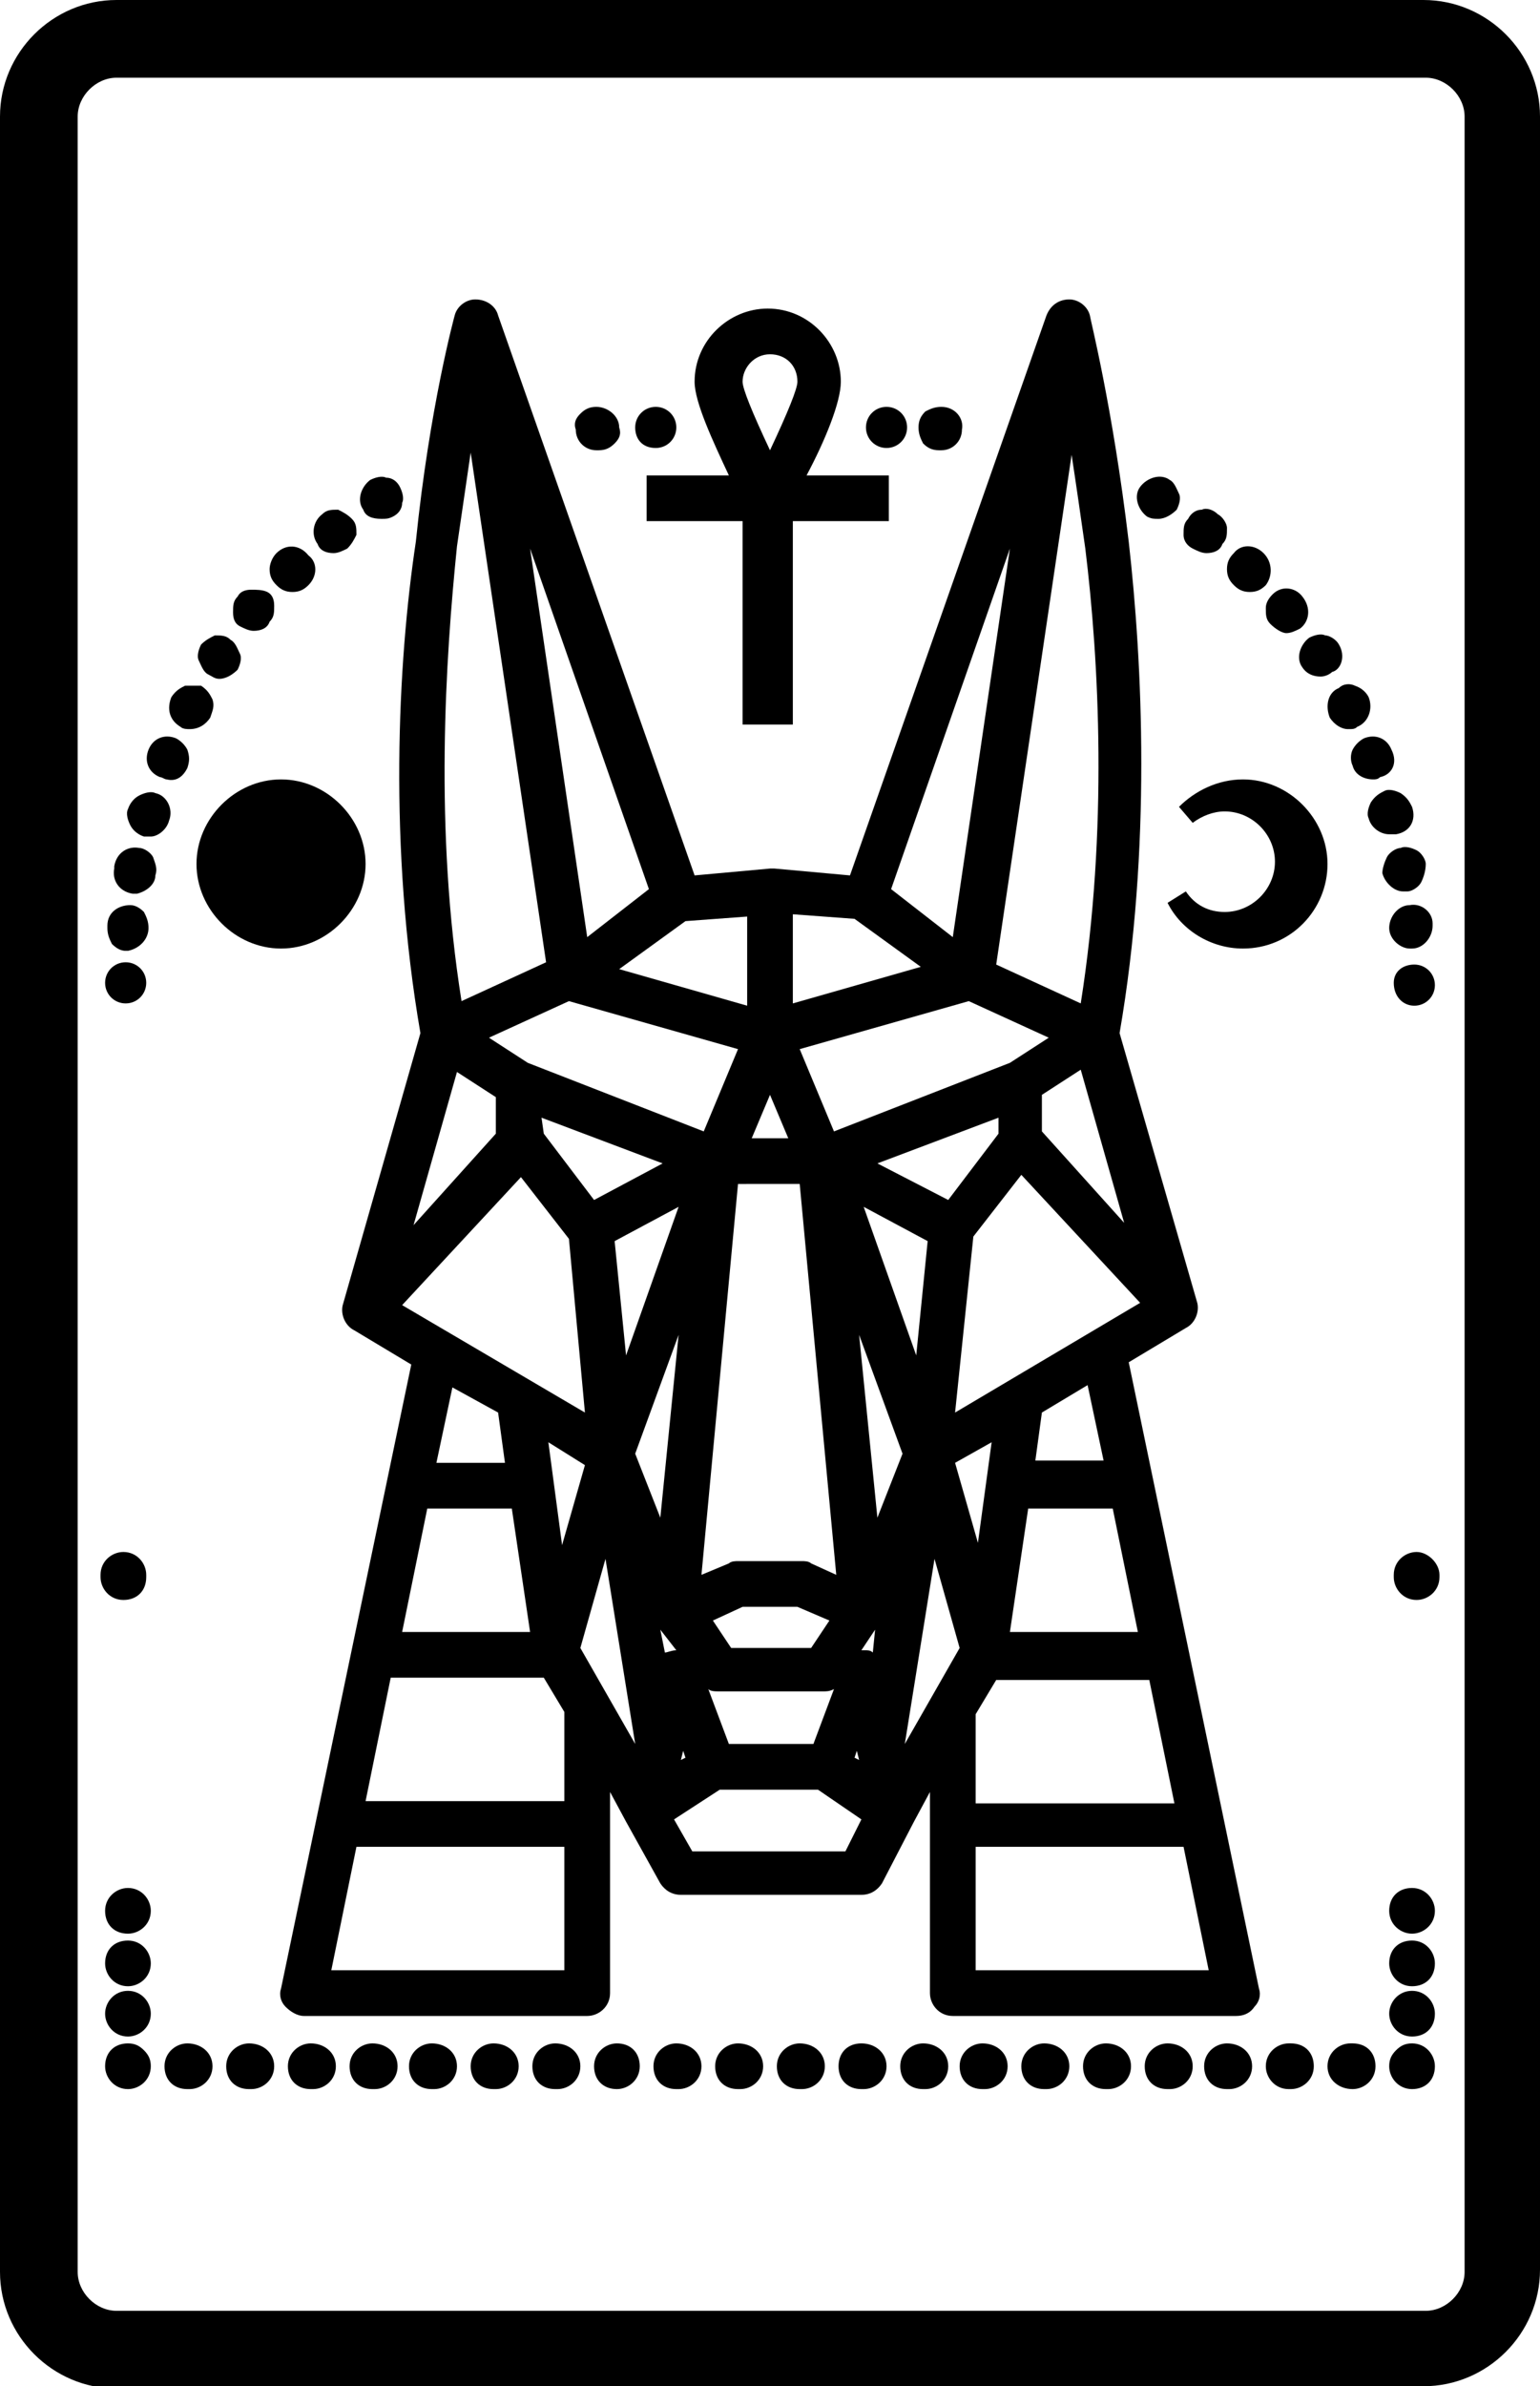 <?xml version="1.0" encoding="utf-8"?>
<!-- Generator: Adobe Illustrator 24.1.0, SVG Export Plug-In . SVG Version: 6.00 Build 0)  -->
<svg version="1.1" id="Layer_1" xmlns="http://www.w3.org/2000/svg" xmlns:xlink="http://www.w3.org/1999/xlink" x="0px" y="0px"
	 width="67.4px" height="104.4px" viewBox="0 0 67.4 104.4" style="enable-background:new 0 0 67.4 104.4;" xml:space="preserve">
<style type="text/css">
	.st0{display:none;}
</style>
<path class="st0" d="M5.1,104.4h57.3c2.8,0,5.1-2.3,5.1-5.1V5.1c0-2.8-2.3-5.1-5.1-5.1H5.1C2.3,0,0,2.3,0,5.1v94.3
	C0,102.2,2.3,104.4,5.1,104.4z M3.4,5.1c0-0.9,0.8-1.7,1.7-1.7h57.3c0.9,0,1.7,0.8,1.7,1.7v94.3c0,0.9-0.8,1.7-1.7,1.7H5.1
	c-0.9,0-1.7-0.8-1.7-1.7V5.1z M15.2,97.7h37.1c4.6,0,8.4-3.8,8.4-8.4V15.2c0-4.6-3.8-8.4-8.4-8.4H15.2c-4.6,0-8.4,3.8-8.4,8.4v74.1
	C6.7,93.9,10.5,97.7,15.2,97.7z M10.1,15.2c0-2.8,2.3-5.1,5.1-5.1h37.1c2.8,0,5.1,2.3,5.1,5.1v74.1c0,2.8-2.3,5.1-5.1,5.1H15.2
	c-2.8,0-5.1-2.3-5.1-5.1V15.2z M33.7,72.4c12.1,0,21.9-9.8,21.9-21.9c0-12.1-9.8-21.9-21.9-21.9c-12.1,0-21.9,9.8-21.9,21.9
	C11.8,62.6,21.6,72.4,33.7,72.4z M50.7,43.2H39.3l-3.8-11.1C42.3,32.8,48.1,37.1,50.7,43.2z M38.1,46.6h8.8l-7,4.9
	c-0.6,0.4-0.9,1.2-0.6,1.9l2.7,8l-7.2-5c-0.6-0.4-1.3-0.4-1.9,0l-7.2,5l2.7-8c0.2-0.7,0-1.5-0.6-1.9l-7-4.9h8.8
	c0.7,0,1.4-0.5,1.6-1.1l2.8-8.2l2.8,8.2C36.7,46.1,37.3,46.6,38.1,46.6z M15.5,47.1l9.1,6.3L21,64c-3.6-3.4-5.9-8.2-5.9-13.5
	C15.2,49.4,15.3,48.2,15.5,47.1z M33.7,59.8l9.5,6.6c-2.8,1.7-6,2.7-9.5,2.7c-3.5,0-6.7-1-9.5-2.7L33.7,59.8z M46.4,64l-3.6-10.5
	l9.1-6.3c0.2,1.1,0.3,2.2,0.3,3.4C52.2,55.9,50,60.6,46.4,64z M31.9,32.1l-3.8,11.1H16.7C19.3,37.1,25.1,32.8,31.9,32.1z"/>
<path class="st0" d="M62.3,0H5.1C2.3,0,0,2.3,0,5.1v94.3c0,2.8,2.3,5.1,5.1,5.1h57.3c2.8,0,5.1-2.3,5.1-5.1V5.1
	C67.4,2.3,65.1,0,62.3,0z M64,99.4c0,0.9-0.8,1.7-1.7,1.7H5.1c-0.9,0-1.7-0.8-1.7-1.7V5.1c0-0.9,0.8-1.7,1.7-1.7h57.3
	c0.9,0,1.7,0.8,1.7,1.7V99.4z M57.3,87.6h3.4v1.7c0,4.6-3.8,8.4-8.4,8.4v-3.4c2.8,0,5.1-2.3,5.1-5.1V87.6z M60.6,15.2v1.7h-3.4v-1.7
	c0-2.8-2.3-5.1-5.1-5.1V6.7C56.9,6.7,60.6,10.5,60.6,15.2z M15.2,94.3v3.4c-4.6,0-8.4-3.8-8.4-8.4v-1.7h3.4v1.7
	C10.1,92.1,12.4,94.3,15.2,94.3z M15.2,6.7v3.4c-2.8,0-5.1,2.3-5.1,5.1v1.7H6.7v-1.7C6.7,10.5,10.5,6.7,15.2,6.7z M49.7,26.3h-32
	c-0.9,0-1.7,0.8-1.7,1.7v19.4c0,4.7,1.8,9.2,5.2,12.5c2.3,2.3,5.2,3.9,8.3,4.7v9.1c-4.5,1.3-9.3,3.4-9.3,6.2c0,0.9,0.8,1.7,1.7,1.7
	h23.6c0.9,0,1.7-0.8,1.7-1.7c0-2.8-4.8-4.9-9.3-6.2v-9.1c7.9-1.9,13.5-8.9,13.5-17.2V28C51.4,27.1,50.6,26.3,49.7,26.3z M26.8,78.2
	c1.4-0.6,3-1.2,4.7-1.6c0.2,0,0.4,0,0.6,0c0.2,0,0.3,0,0.5,0c0.1,0,0.2,0,0.3,0c0.4,0,0.8,0,1.2,0c0.3,0,0.6,0,0.9,0
	c0.1,0,0.1,0,0.2,0c0.3,0,0.6,0,0.9,0.1c1.6,0.5,3.3,1,4.6,1.6H26.8z M34.5,65.1v8c-0.5,0-1.1,0-1.7,0v-8
	C33.4,65.1,34,65.1,34.5,65.1z M35.9,61.5c-0.7,0.1-1.5,0.2-2.3,0.2c-0.2,0-0.3,0-0.5,0c-0.6,0-1.2,0-1.8-0.1c0,0,0,0,0,0
	c0,0,0,0,0,0c-3-0.5-5.7-1.9-7.9-4c-2.7-2.7-4.2-6.3-4.2-10.1v-7H27v-3.4h-7.6v-7.4H48v7.4H32v3.4h16v7C48,54.5,42.9,60.4,35.9,61.5
	z"/>
<g>
	<g>
		<path d="M61.7,39.6c-0.5,0-0.9,0.5-0.9,1l0,0c0,0.5,0.5,0.9,0.9,0.9c0,0,0.1,0,0.1,0c0.5,0,0.9-0.5,0.9-1l0-0.1
			C62.7,39.9,62.2,39.5,61.7,39.6z"/>
		<path d="M62.4,37.8c0-0.2-0.2-0.5-0.4-0.6c-0.2-0.1-0.5-0.2-0.7-0.1c-0.2,0-0.5,0.2-0.6,0.4c-0.1,0.2-0.2,0.5-0.2,0.7l0,0
			c0.1,0.4,0.5,0.8,0.9,0.8c0.1,0,0.1,0,0.2,0c0.2,0,0.5-0.2,0.6-0.4S62.4,38.1,62.4,37.8L62.4,37.8z"/>
		<path d="M55.4,90.4c0,0.5,0.4,1,1,1h0.1c0.5,0,1-0.4,1-1s-0.4-1-1-1h-0.1C55.9,89.4,55.4,89.8,55.4,90.4z"/>
		<path d="M62,67.9c-0.5,0-1,0.4-1,1V69c0,0.5,0.4,1,1,1c0.5,0,1-0.4,1-1v-0.1C63,68.4,62.5,67.9,62,67.9z"/>
		<path d="M61.8,35.3c-0.1-0.2-0.2-0.4-0.5-0.6c-0.2-0.1-0.5-0.2-0.7-0.1c-0.2,0.1-0.4,0.2-0.6,0.5c-0.1,0.2-0.2,0.5-0.1,0.7l0,0
			c0.1,0.4,0.5,0.7,0.9,0.7c0.1,0,0.2,0,0.3,0C61.7,36.4,62,35.9,61.8,35.3L61.8,35.3z"/>
		<path d="M58.1,37.8c0-2-1.7-3.7-3.7-3.7c-1.1,0-2.1,0.5-2.8,1.2l0.6,0.7c0.4-0.3,0.9-0.5,1.4-0.5c1.2,0,2.2,1,2.2,2.2
			c0,1.2-1,2.2-2.2,2.2c-0.7,0-1.3-0.3-1.7-0.9l-0.8,0.5c0.6,1.2,1.9,2,3.3,2C56.5,41.5,58.1,39.8,58.1,37.8z"/>
		<path d="M51.6,21.6c-0.1-0.2-0.2-0.5-0.4-0.6l0,0c-0.4-0.3-1-0.1-1.3,0.3c-0.3,0.4-0.1,1,0.3,1.3l0,0c0.2,0.1,0.3,0.1,0.5,0.1
			c0.3,0,0.6-0.2,0.8-0.4C51.6,22.1,51.7,21.8,51.6,21.6z"/>
		<path d="M61,43L61,43c0,0.6,0.4,1,0.9,1s0.9-0.4,0.9-0.9v0c0-0.5-0.4-0.9-0.9-0.9S61,42.5,61,43z"/>
		<path d="M60.9,32.8c-0.2-0.5-0.7-0.7-1.2-0.5c-0.2,0.1-0.4,0.3-0.5,0.5c-0.1,0.2-0.1,0.5,0,0.7l0,0c0.1,0.4,0.5,0.6,0.9,0.6
			c0.1,0,0.2,0,0.3-0.1C60.9,33.9,61.2,33.4,60.9,32.8L60.9,32.8z"/>
		<path d="M28.7,19.6c0.5,0,0.9-0.4,0.9-0.9s-0.4-0.9-0.9-0.9h0c-0.5,0-0.9,0.4-0.9,0.9S28.1,19.6,28.7,19.6L28.7,19.6z"/>
		<path d="M41.2,17.8c-0.3,0-0.5,0.1-0.7,0.2c-0.2,0.2-0.3,0.4-0.3,0.7c0,0.3,0.1,0.5,0.2,0.7c0.2,0.2,0.4,0.3,0.7,0.3l0.1,0
			c0.5,0,0.9-0.4,0.9-0.9C42.2,18.3,41.8,17.8,41.2,17.8L41.2,17.8z"/>
		<path d="M34.7,31.7v-8.9h4.2v-2h-3.6c0.8-1.5,1.5-3.2,1.5-4.1c0-1.7-1.4-3.2-3.2-3.2c-1.7,0-3.2,1.4-3.2,3.2
			c0,0.9,0.8,2.6,1.5,4.1h-3.6v2h4.2v8.9H34.7z M32.5,16.7c0-0.6,0.5-1.2,1.2-1.2s1.2,0.5,1.2,1.2c0,0.3-0.4,1.3-1.2,3
			C32.9,18,32.5,17,32.5,16.7z"/>
		<path d="M26.1,17.8c-0.3,0-0.5,0.1-0.7,0.3c-0.2,0.2-0.3,0.4-0.2,0.7c0,0.5,0.4,0.9,0.9,0.9c0,0,0,0,0.1,0l0,0
			c0.3,0,0.5-0.1,0.7-0.3c0.2-0.2,0.3-0.4,0.2-0.7C27.1,18.2,26.6,17.8,26.1,17.8L26.1,17.8z"/>
		<path d="M39.7,18.7c0-0.5-0.4-0.9-0.9-0.9h0c-0.5,0-0.9,0.4-0.9,0.9s0.4,0.9,0.9,0.9h0C39.3,19.6,39.7,19.2,39.7,18.7z"/>
		<path d="M58.6,28.2c-0.1-0.2-0.4-0.4-0.6-0.4c-0.2-0.1-0.5,0-0.7,0.1c-0.4,0.3-0.6,0.9-0.3,1.3l0,0c0.2,0.3,0.5,0.4,0.8,0.4
			c0.2,0,0.4-0.1,0.5-0.2C58.7,29.3,58.9,28.7,58.6,28.2L58.6,28.2z"/>
		<path d="M59.9,30.5c-0.1-0.2-0.3-0.4-0.6-0.5c-0.2-0.1-0.5-0.1-0.7,0.1c-0.5,0.2-0.6,0.8-0.4,1.3l0,0c0.2,0.3,0.5,0.5,0.8,0.5
			c0.2,0,0.3,0,0.4-0.1C59.9,31.6,60.1,31,59.9,30.5L59.9,30.5z"/>
		<path d="M57,26.1c-0.3-0.4-0.9-0.5-1.3-0.1c-0.2,0.2-0.3,0.4-0.3,0.6c0,0.3,0,0.5,0.2,0.7l0,0c0.2,0.2,0.5,0.4,0.7,0.4
			c0.2,0,0.4-0.1,0.6-0.2C57.3,27.2,57.4,26.6,57,26.1L57,26.1z"/>
		<path d="M55.3,24.2c-0.4-0.4-1-0.4-1.3,0c-0.2,0.2-0.3,0.4-0.3,0.7c0,0.3,0.1,0.5,0.3,0.7l0,0c0.2,0.2,0.4,0.3,0.7,0.3
			c0.3,0,0.5-0.1,0.7-0.3C55.7,25.2,55.7,24.6,55.3,24.2L55.3,24.2z"/>
		<path d="M53.3,22.5L53.3,22.5c-0.2-0.2-0.5-0.3-0.7-0.2c-0.3,0-0.5,0.2-0.6,0.4c-0.2,0.2-0.2,0.4-0.2,0.7c0,0.3,0.2,0.5,0.4,0.6
			l0,0c0.2,0.1,0.4,0.2,0.6,0.2c0.3,0,0.6-0.1,0.7-0.4c0.2-0.2,0.2-0.4,0.2-0.7C53.7,22.9,53.5,22.6,53.3,22.5z"/>
		<path d="M45.7,89.4c-0.5,0-1,0.4-1,1s0.4,1,1,1h0.1c0.5,0,1-0.4,1-1S46.3,89.4,45.7,89.4L45.7,89.4z"/>
		<path d="M5.4,67.9c-0.5,0-1,0.4-1,1V69c0,0.5,0.4,1,1,1s1-0.4,1-1v-0.1C6.4,68.4,6,67.9,5.4,67.9z"/>
		<path d="M8.2,89.4c-0.5,0-1,0.4-1,1s0.4,1,1,1h0.1c0.5,0,1-0.4,1-1S8.8,89.4,8.2,89.4L8.2,89.4z"/>
		<path d="M14.6,24.2c0.2,0,0.4-0.1,0.6-0.2l0,0c0.2-0.2,0.3-0.4,0.4-0.6c0-0.3,0-0.5-0.2-0.7c-0.2-0.2-0.4-0.3-0.6-0.4
			c-0.3,0-0.5,0-0.7,0.2l0,0c-0.4,0.3-0.5,0.9-0.2,1.3C14,24.1,14.3,24.2,14.6,24.2z"/>
		<path d="M4.6,85.9c0,0.5,0.4,1,1,1c0.5,0,1-0.4,1-1v0c0-0.5-0.4-1-1-1C5,84.9,4.6,85.3,4.6,85.9L4.6,85.9z"/>
		<path d="M12.1,24.2L12.1,24.2c-0.2,0.2-0.3,0.5-0.3,0.7c0,0.3,0.1,0.5,0.3,0.7c0.2,0.2,0.4,0.3,0.7,0.3c0.3,0,0.5-0.1,0.7-0.3h0
			l0,0c0.4-0.4,0.4-1,0-1.3C13.1,23.8,12.5,23.8,12.1,24.2z"/>
		<path d="M11,25.8c-0.3,0-0.5,0.1-0.6,0.3l0,0c-0.2,0.2-0.2,0.4-0.2,0.7c0,0.3,0.1,0.5,0.3,0.6c0.2,0.1,0.4,0.2,0.6,0.2
			c0.3,0,0.6-0.1,0.7-0.4l0,0c0.2-0.2,0.2-0.4,0.2-0.7c0-0.3-0.1-0.5-0.3-0.6C11.5,25.8,11.2,25.8,11,25.8z"/>
		<path d="M9.4,27.8C9.2,27.9,9,28,8.8,28.2l0,0c-0.1,0.2-0.2,0.5-0.1,0.7c0.1,0.2,0.2,0.5,0.4,0.6c0.2,0.1,0.3,0.2,0.5,0.2
			c0.3,0,0.6-0.2,0.8-0.4l0,0c0.1-0.2,0.2-0.5,0.1-0.7c-0.1-0.2-0.2-0.5-0.4-0.6C9.9,27.8,9.7,27.8,9.4,27.8z"/>
		<path d="M16.7,22.7c0.2,0,0.3,0,0.5-0.1l0,0c0.2-0.1,0.4-0.3,0.4-0.6c0.1-0.2,0-0.5-0.1-0.7c-0.1-0.2-0.3-0.4-0.6-0.4
			c-0.2-0.1-0.5,0-0.7,0.1l0,0c-0.4,0.3-0.6,0.9-0.3,1.3C16,22.6,16.3,22.7,16.7,22.7z"/>
		<path d="M61.8,91.4L61.8,91.4c0.6,0,1-0.4,1-1v0c0-0.5-0.4-1-1-1c-0.3,0-0.5,0.1-0.7,0.3c-0.2,0.2-0.3,0.4-0.3,0.7
			C60.8,90.9,61.2,91.4,61.8,91.4z"/>
		<path d="M61.8,84.6c0.5,0,1-0.4,1-1v0c0-0.5-0.4-1-1-1s-1,0.4-1,1v0C60.8,84.2,61.3,84.6,61.8,84.6z"/>
		<path d="M60.8,88.1c0,0.5,0.4,1,1,1s1-0.4,1-1v0c0-0.5-0.4-1-1-1S60.8,87.6,60.8,88.1L60.8,88.1z"/>
		<path d="M60.8,85.9c0,0.5,0.4,1,1,1s1-0.4,1-1v0c0-0.5-0.4-1-1-1S60.8,85.3,60.8,85.9L60.8,85.9z"/>
		<path d="M5.6,84.6c0.5,0,1-0.4,1-1v0c0-0.5-0.4-1-1-1c-0.5,0-1,0.4-1,1v0C4.6,84.2,5,84.6,5.6,84.6z"/>
		<path d="M9.2,31.4L9.2,31.4c0.1-0.3,0.2-0.5,0.1-0.8c-0.1-0.2-0.2-0.4-0.5-0.6C8.6,30,8.3,30,8.1,30c-0.2,0.1-0.4,0.2-0.6,0.5l0,0
			c-0.2,0.5-0.1,1,0.4,1.3c0.1,0.1,0.3,0.1,0.4,0.1C8.7,31.9,9,31.7,9.2,31.4z"/>
		<path d="M4.6,88.1c0,0.5,0.4,1,1,1c0.5,0,1-0.4,1-1v0c0-0.5-0.4-1-1-1C5,87.1,4.6,87.6,4.6,88.1L4.6,88.1z"/>
		<path d="M4.6,90.4c0,0.5,0.4,1,1,1h0c0.5,0,1-0.4,1-1c0-0.3-0.1-0.5-0.3-0.7c-0.2-0.2-0.4-0.3-0.7-0.3C5,89.4,4.6,89.8,4.6,90.4
			L4.6,90.4z"/>
		<path d="M59.2,91.4c0.5,0,1-0.4,1-1s-0.4-1-1-1h-0.1c-0.5,0-1,0.4-1,1S58.6,91.4,59.2,91.4L59.2,91.4z"/>
		<path d="M53.7,89.4c-0.5,0-1,0.4-1,1s0.4,1,1,1h0.1c0.5,0,1-0.4,1-1S54.3,89.4,53.7,89.4L53.7,89.4z"/>
		<path d="M32.3,89.4c-0.5,0-1,0.4-1,1s0.4,1,1,1h0.1c0.5,0,1-0.4,1-1S32.9,89.4,32.3,89.4L32.3,89.4z"/>
		<path d="M35,89.4c-0.5,0-1,0.4-1,1s0.4,1,1,1h0.1c0.5,0,1-0.4,1-1S35.6,89.4,35,89.4L35,89.4z"/>
		<path d="M24.3,89.4c-0.5,0-1,0.4-1,1s0.4,1,1,1h0.1c0.5,0,1-0.4,1-1S24.9,89.4,24.3,89.4L24.3,89.4z"/>
		<path d="M37.7,89.4L37.7,89.4c-0.6,0-1,0.4-1,1s0.4,1,1,1h0.1c0.5,0,1-0.4,1-1S38.3,89.4,37.7,89.4z"/>
		<path d="M29.6,89.4c-0.5,0-1,0.4-1,1s0.4,1,1,1h0.1c0.5,0,1-0.4,1-1S30.2,89.4,29.6,89.4L29.6,89.4z"/>
		<path d="M27,89.4c-0.5,0-1,0.4-1,1s0.4,1,1,1H27c0.5,0,1-0.4,1-1S27.6,89.4,27,89.4L27,89.4z"/>
		<path d="M18.4,45.2L15,57.1c-0.1,0.4,0.1,0.9,0.5,1.1l2.5,1.5L12.3,87c-0.1,0.3,0,0.6,0.2,0.8c0.2,0.2,0.5,0.4,0.8,0.4h12.4
			c0.5,0,1-0.4,1-1v-8.8l0.7,1.3l1.5,2.7c0.2,0.3,0.5,0.5,0.9,0.5h7.9c0.4,0,0.7-0.2,0.9-0.5l1.4-2.7l0.7-1.3v8.8c0,0.5,0.4,1,1,1
			h12.4c0.3,0,0.6-0.1,0.8-0.4c0.2-0.2,0.3-0.5,0.2-0.8l-5.7-27.4l2.5-1.5c0.4-0.2,0.6-0.7,0.5-1.1L49,45.2c1.4-8.1,1-16.2,0.4-21.5
			c-0.7-5.9-1.7-9.8-1.7-9.9c-0.1-0.4-0.5-0.7-0.9-0.7c-0.4,0-0.8,0.2-1,0.7l-8.6,24.5l-3.3-0.3c-0.1,0-0.1,0-0.2,0l-3.3,0.3
			l-8.6-24.5c-0.1-0.4-0.5-0.7-1-0.7c-0.4,0-0.8,0.3-0.9,0.7c0,0-1.1,4-1.7,9.9C17.4,29,17,37.1,18.4,45.2z M25.7,41l-2.5-17
			l5.2,14.9L25.7,41z M27.1,42.4l2.9-2.1l2.7-0.2v3.9L27.1,42.4z M34.7,43.9V40l2.7,0.2l2.9,2.1L34.7,43.9z M39,38.9L44.2,24
			l-2.5,17L39,38.9z M42.7,86.2v-5.4h9.1l1.1,5.4H42.7z M42.7,78.8V75l0.9-1.5h6.7l1.1,5.4H42.7z M15.6,80.8h9.1v5.4H14.5L15.6,80.8
			z M16,78.8l1.1-5.4h6.7l0.9,1.5v3.9H16z M45.6,49.5l0-1.6l1.7-1.1l1.9,6.7L45.6,49.5z M36.5,49.5L35,45.9l7.4-2.1l3.5,1.6
			l-1.7,1.1L36.5,49.5z M37.4,76.9l0.1-0.3l0.1,0.4L37.4,76.9z M31.5,78.3h4.3l1.9,1.3L37,81h-6.7l-0.8-1.4L31.5,78.3z M29.7,52.8
			l-2.3,6.5l-0.5-5L29.7,52.8z M23.7,48.9l5.3,2l-3,1.6l-2.2-2.9L23.7,48.9z M25.6,61.8l-8-4.7l5.2-5.6l2.1,2.7L25.6,61.8z
			 M29.7,58.4l-0.8,8l-1.1-2.8L29.7,58.4z M31.9,76.3L31,73.9c0.1,0.1,0.3,0.1,0.5,0.1h4.5c0.2,0,0.3,0,0.5-0.1l-0.9,2.4H31.9z
			 M32.5,70.3h2.4l1.4,0.6l-0.8,1.2H32l-0.8-1.2L32.5,70.3z M29.6,72.2C29.6,72.2,29.6,72.2,29.6,72.2c-0.2,0-0.4,0.1-0.5,0.1
			l-0.2-1L29.6,72.2z M38.2,72.3c-0.1-0.1-0.2-0.1-0.4-0.1c0,0-0.1,0-0.1,0c0,0,0,0,0,0l0.6-0.9L38.2,72.3z M35.5,68.4
			c-0.1-0.1-0.3-0.1-0.4-0.1h-2.8c-0.1,0-0.3,0-0.4,0.1l-1.2,0.5l1.6-17.1H35l1.6,17.1L35.5,68.4z M29.9,76.6l0.1,0.3l-0.2,0.1
			L29.9,76.6z M39.5,63.6l-1.1,2.8l-0.8-8L39.5,63.6z M38.4,50.9l5.3-2l0,0.7l-2.2,2.9L38.4,50.9z M40.6,54.3l-0.5,5l-2.3-6.5
			L40.6,54.3z M41.8,61.8l0.8-7.7l2.1-2.7l5.2,5.6L41.8,61.8z M23.1,46.5l-1.7-1.1l3.5-1.6l7.4,2.1l-1.5,3.6L23.1,46.5z M18.1,53.6
			l1.9-6.7l1.7,1.1l0,1.6L18.1,53.6z M17.6,71.4l1.1-5.4h3.7l0.8,5.4H17.6z M21.8,61.8l0.3,2.2h-3l0.7-3.3L21.8,61.8z M25.6,64.1
			l-1,3.5L24,63.1L25.6,64.1z M26.5,68.2l1.3,8.1l-2.4-4.2L26.5,68.2z M42,72.1l-2.4,4.2l1.3-8.1L42,72.1z M45.3,64l0.3-2.2l2-1.2
			l0.7,3.3H45.3z M44.2,71.4L45,66h3.7l1.1,5.4H44.2z M43.4,63.1l-0.6,4.4l-1-3.5L43.4,63.1z M43.6,42.2l3.3-22.3
			c0.2,1.3,0.4,2.7,0.6,4.1c0.6,4.9,1,12.3-0.2,19.9L43.6,42.2z M20.2,43.8c-1.2-7.5-0.7-15-0.2-19.9c0.2-1.4,0.4-2.7,0.6-4.1
			l3.3,22.3L20.2,43.8z M32.9,49.8l0.8-1.9l0.8,1.9H32.9z"/>
		<path d="M51.1,89.4c-0.5,0-1,0.4-1,1s0.4,1,1,1h0.1c0.5,0,1-0.4,1-1S51.7,89.4,51.1,89.4L51.1,89.4z"/>
		<path d="M40.4,89.4c-0.5,0-1,0.4-1,1s0.4,1,1,1h0.1c0.5,0,1-0.4,1-1S41,89.4,40.4,89.4L40.4,89.4z"/>
		<path d="M8.2,33.6L8.2,33.6c0.1-0.3,0.1-0.5,0-0.8c-0.1-0.2-0.3-0.4-0.5-0.5c-0.5-0.2-1,0-1.2,0.5l0,0c-0.2,0.5,0,1,0.5,1.2
			c0.1,0,0.2,0.1,0.3,0.1C7.7,34.2,8,34,8.2,33.6z"/>
		<path d="M43,89.4c-0.5,0-1,0.4-1,1s0.4,1,1,1h0.1c0.5,0,1-0.4,1-1S43.6,89.4,43,89.4L43,89.4z"/>
		<path d="M48.4,89.4c-0.5,0-1,0.4-1,1s0.4,1,1,1h0.1c0.5,0,1-0.4,1-1S49,89.4,48.4,89.4L48.4,89.4z"/>
		<path d="M21.6,89.4c-0.5,0-1,0.4-1,1s0.4,1,1,1h0.1c0.5,0,1-0.4,1-1S22.2,89.4,21.6,89.4L21.6,89.4z"/>
		<path d="M5.5,42.1c-0.5,0-0.9,0.4-0.9,0.9v0c0,0.5,0.4,0.9,0.9,0.9s0.9-0.4,0.9-0.9v0C6.4,42.5,6,42.1,5.5,42.1z"/>
		<path d="M6.8,38.3L6.8,38.3c0.1-0.3,0-0.5-0.1-0.8c-0.1-0.2-0.4-0.4-0.6-0.4c-0.5-0.1-1,0.2-1.1,0.8l0,0.1c-0.1,0.5,0.2,1,0.8,1.1
			c0.1,0,0.1,0,0.2,0C6.4,39,6.8,38.7,6.8,38.3z"/>
		<path d="M7.4,35.9L7.4,35.9c0.2-0.5-0.1-1.1-0.6-1.2c-0.2-0.1-0.5,0-0.7,0.1c-0.2,0.1-0.4,0.3-0.5,0.6l0,0c-0.1,0.2,0,0.5,0.1,0.7
			c0.1,0.2,0.3,0.4,0.6,0.5c0.1,0,0.2,0,0.3,0C6.9,36.6,7.3,36.3,7.4,35.9z"/>
		<path d="M10.9,89.4c-0.5,0-1,0.4-1,1s0.4,1,1,1H11c0.5,0,1-0.4,1-1S11.5,89.4,10.9,89.4L10.9,89.4z"/>
		<path d="M6.5,40.6c0-0.3-0.1-0.5-0.2-0.7c-0.2-0.2-0.4-0.3-0.6-0.3c-0.5,0-1,0.3-1,0.9l0,0.1c0,0.3,0.1,0.5,0.2,0.7
			c0.2,0.2,0.4,0.3,0.6,0.3c0,0,0.1,0,0.1,0C6.1,41.5,6.5,41.1,6.5,40.6L6.5,40.6z"/>
		<path d="M16,37.8c0-2-1.7-3.7-3.7-3.7s-3.7,1.7-3.7,3.7c0,2,1.7,3.7,3.7,3.7S16,39.8,16,37.8z"/>
		<path d="M16.3,89.4c-0.5,0-1,0.4-1,1s0.4,1,1,1h0.1c0.5,0,1-0.4,1-1S16.9,89.4,16.3,89.4L16.3,89.4z"/>
		<path d="M18.9,89.4c-0.5,0-1,0.4-1,1s0.4,1,1,1H19c0.5,0,1-0.4,1-1S19.5,89.4,18.9,89.4L18.9,89.4z"/>
		<path d="M13.6,89.4c-0.5,0-1,0.4-1,1s0.4,1,1,1h0.1c0.5,0,1-0.4,1-1S14.2,89.4,13.6,89.4L13.6,89.4z"/>
	</g>
	<path d="M62.3,104.4c2.8,0,5.1-2.3,5.1-5.1V5.1c0-2.8-2.3-5.1-5.1-5.1H5.1C2.3,0,0,2.3,0,5.1v94.3c0,2.8,2.3,5.1,5.1,5.1H62.3z
		 M3.4,5.1c0-0.9,0.8-1.7,1.7-1.7h57.3c0.9,0,1.7,0.8,1.7,1.7v94.3c0,0.9-0.8,1.7-1.7,1.7H5.1c-0.9,0-1.7-0.8-1.7-1.7V5.1z"/>
</g>
</svg>
